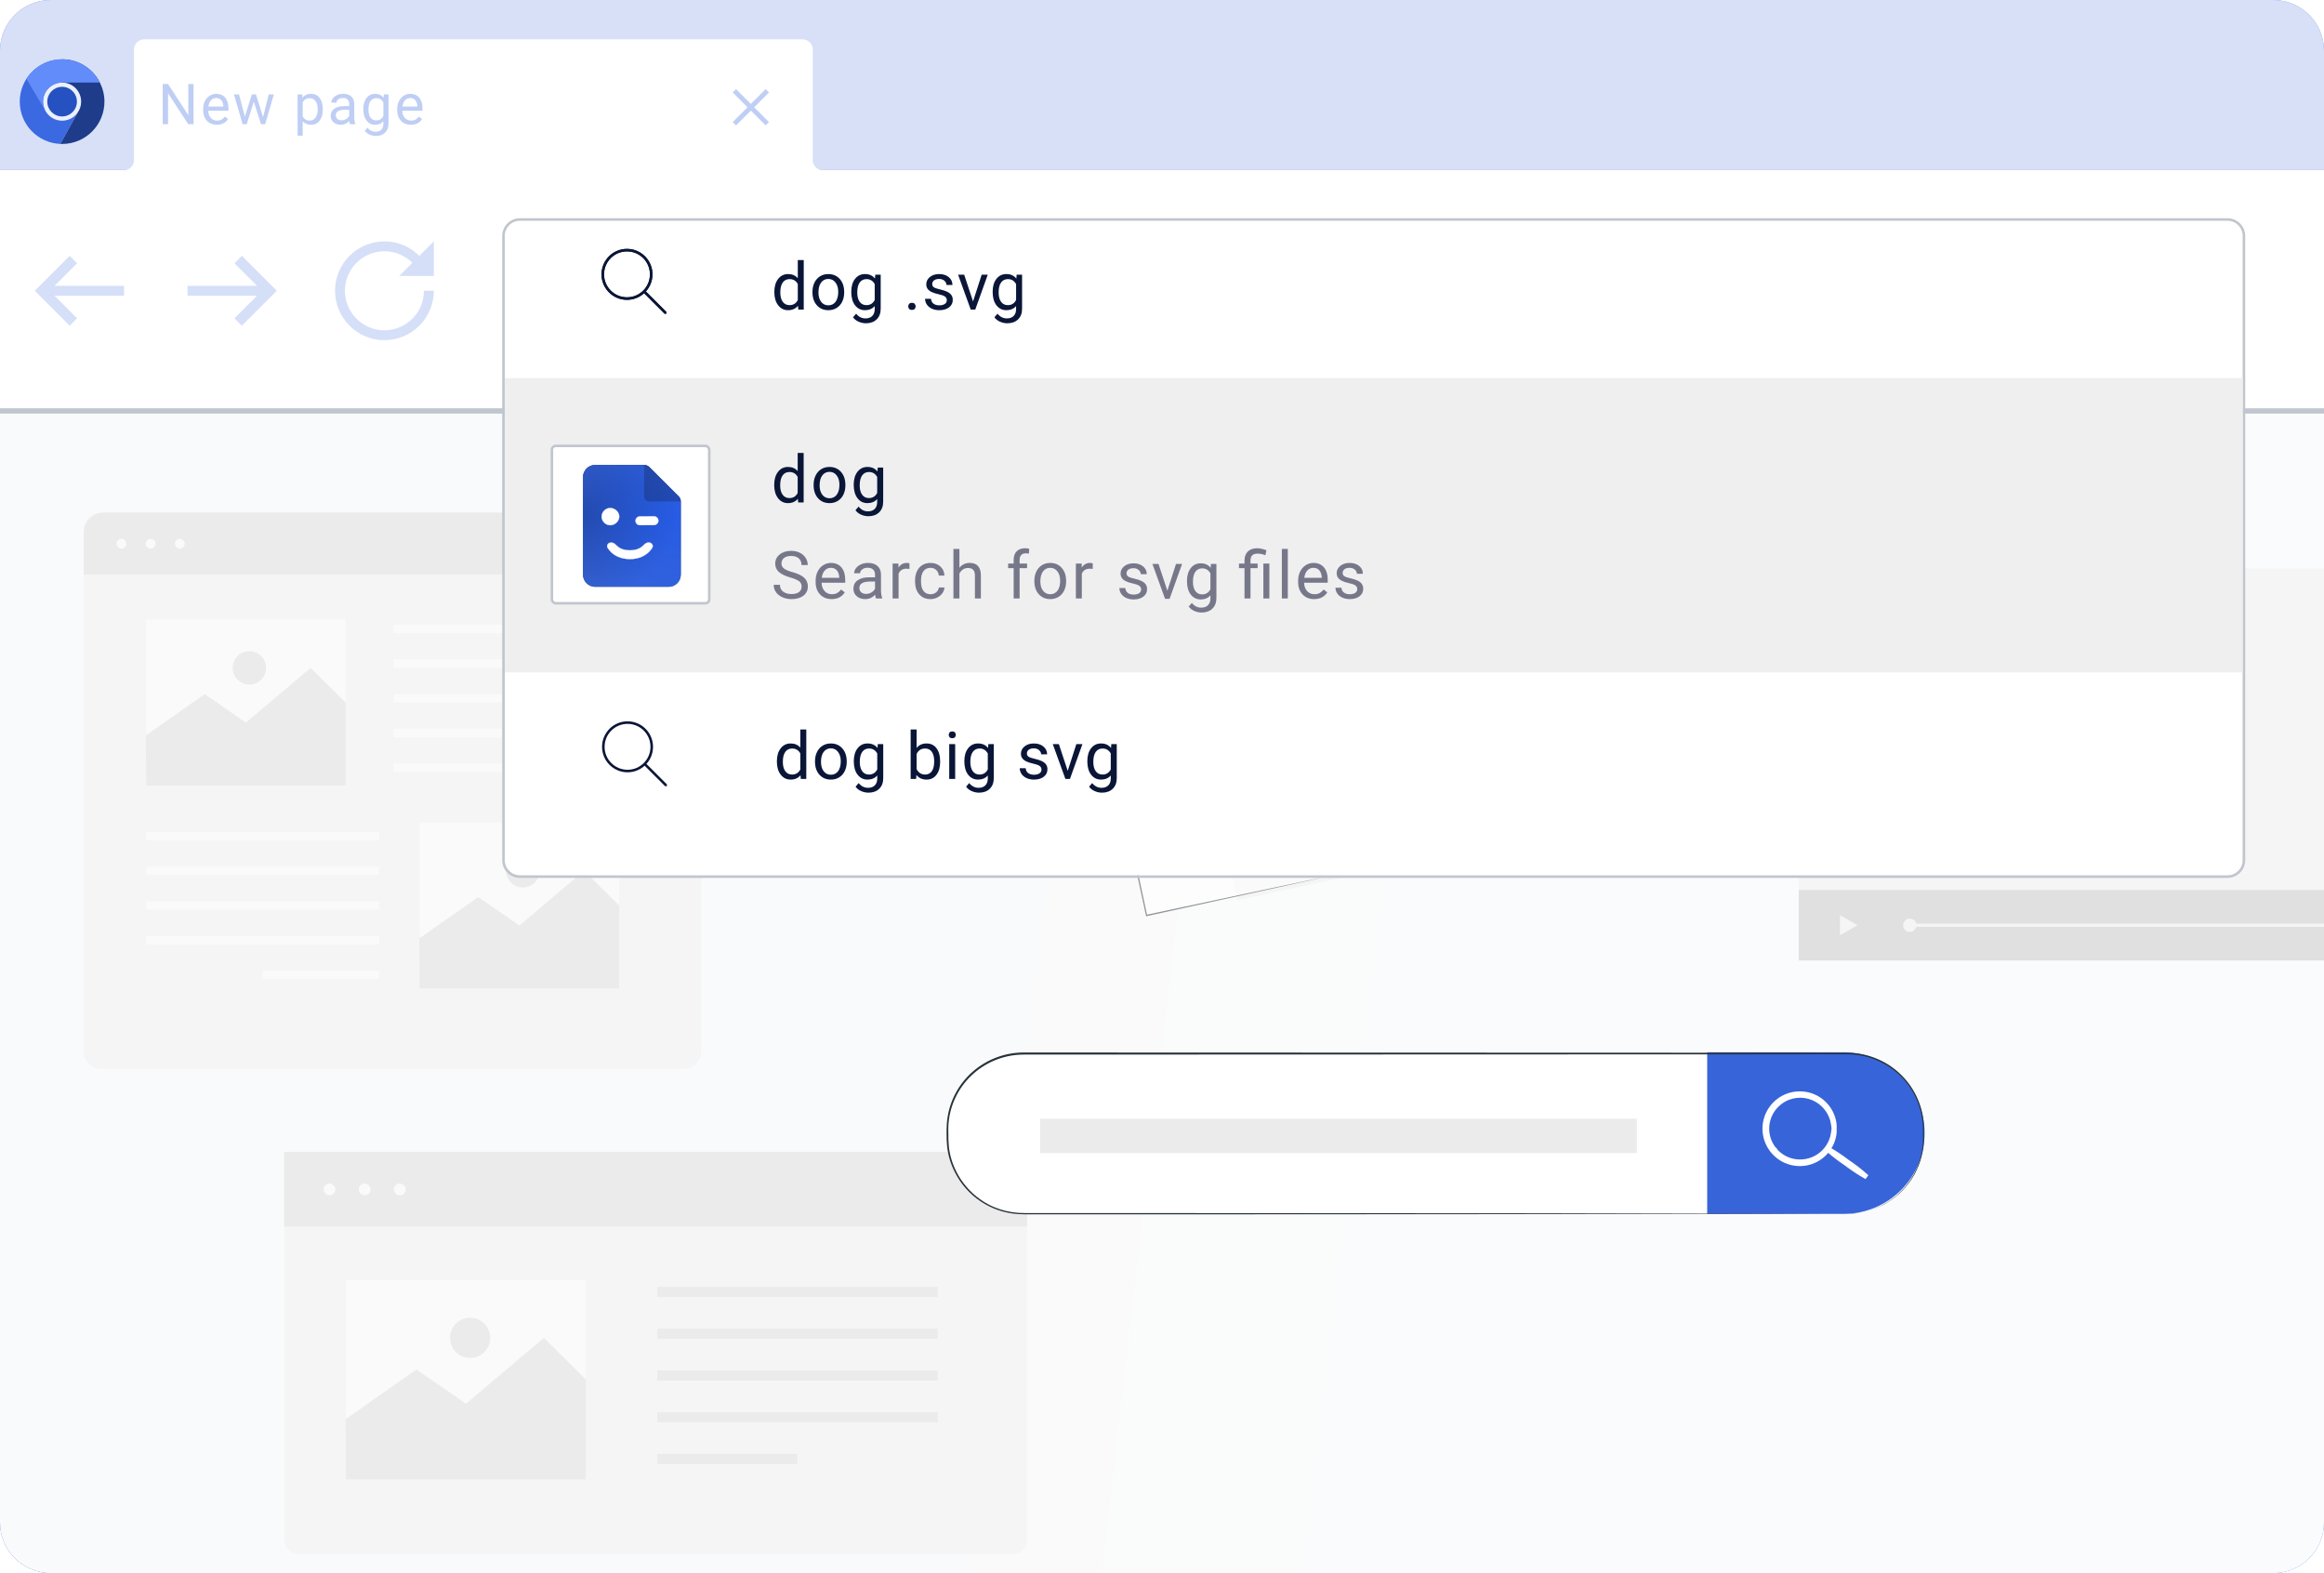 <svg width="916" height="620" viewBox="0 0 916 620" fill="none" xmlns="http://www.w3.org/2000/svg">
<path d="M0 20C0 8.954 8.954 0 20 0H896C907.046 0 916 8.954 916 20V600C916 611.046 907.046 620 896 620H20C8.954 620 0 611.046 0 600V20Z" fill="#3764D8"/>
<path d="M52.8 19.514V63.087C52.8 65.296 51.01 67.087 48.8 67.087H34.237C32.028 67.087 30.237 68.878 30.237 71.087V82.427C30.237 84.636 32.028 86.427 34.237 86.427H51.189H343.736C345.945 86.427 347.736 84.636 347.736 82.427V71.087C347.736 68.878 345.945 67.087 343.736 67.087H324.338C322.129 67.087 320.338 65.296 320.338 63.087V19.514C320.338 17.304 318.547 15.514 316.338 15.514H56.8C54.591 15.514 52.8 17.304 52.8 19.514Z" fill="white"/>
<path d="M0 67H916V161H0V67Z" fill="white"/>
<path d="M0 67H916V161H0V67Z" fill="url(#paint0_linear)" fill-opacity="0.2"/>
<path d="M0 161H916V600C916 611.046 907.046 620 896 620H20C8.954 620 0 611.046 0 600V161Z" fill="#F9FAFB"/>
<path d="M0 161H916V600C916 611.046 907.046 620 896 620H20C8.954 620 0 611.046 0 600V161Z" fill="url(#paint1_linear)" fill-opacity="0.2"/>
<g clip-path="url(#clip0)">
<path d="M536.829 244.339L467.072 259.4L487.693 354.807L557.45 339.746L536.829 244.339Z" fill="#F5F5F5"/>
<path d="M946.75 224H709V378.52H946.75V224Z" fill="#F5F5F5"/>
<path d="M859.305 302.228C863.454 284.86 852.732 267.419 835.355 263.272C817.978 259.125 800.528 269.842 796.379 287.21C792.229 304.577 802.952 322.018 820.329 326.165C837.706 330.312 855.156 319.595 859.305 302.228Z" fill="#E0E0E0"/>
<path d="M838.743 294.737L830.298 299.605L821.84 304.487V294.737V284.988L830.298 289.856L838.743 294.737Z" fill="#F5F5F5"/>
<path d="M946.75 350.768H709V378.533H946.75V350.768Z" fill="#E0E0E0"/>
<path d="M732.097 364.644L728.673 366.632L725.237 368.607V364.644V360.694L728.673 362.669L732.097 364.644Z" fill="#F5F5F5"/>
<path d="M927.177 364.015H751.807V365.273H927.177V364.015Z" fill="#F5F5F5"/>
<path d="M755.357 364.644C755.359 365.162 755.208 365.669 754.922 366.101C754.636 366.533 754.228 366.871 753.749 367.071C753.271 367.271 752.744 367.324 752.236 367.225C751.727 367.125 751.26 366.877 750.892 366.512C750.525 366.146 750.274 365.68 750.172 365.172C750.07 364.664 750.121 364.137 750.319 363.658C750.517 363.18 750.852 362.77 751.283 362.482C751.714 362.194 752.22 362.04 752.739 362.04C753.431 362.04 754.095 362.314 754.586 362.802C755.076 363.29 755.354 363.952 755.357 364.644V364.644Z" fill="#F5F5F5"/>
<path d="M269.491 202H39.91C36.094 202 33 205.092 33 208.906V414.338C33 418.152 36.094 421.244 39.91 421.244H269.491C273.307 421.244 276.401 418.152 276.401 414.338V208.906C276.401 205.092 273.307 202 269.491 202Z" fill="#F5F5F5"/>
<path d="M41.068 202H268.333C270.473 202 272.525 202.85 274.038 204.362C275.551 205.874 276.401 207.925 276.401 210.064V226.481H33V210.064C33 209.005 33.209 207.956 33.614 206.978C34.02 206 34.614 205.111 35.363 204.362C36.112 203.613 37.002 203.019 37.98 202.614C38.959 202.209 40.008 202 41.068 202Z" fill="#EBEBEB"/>
<path d="M47.852 216.203C48.916 216.203 49.778 215.341 49.778 214.278C49.778 213.215 48.916 212.353 47.852 212.353C46.789 212.353 45.927 213.215 45.927 214.278C45.927 215.341 46.789 216.203 47.852 216.203Z" fill="#FAFAFA"/>
<path d="M61.295 214.278C61.297 214.659 61.187 215.033 60.976 215.351C60.766 215.669 60.466 215.918 60.115 216.065C59.763 216.213 59.376 216.253 59.001 216.18C58.627 216.107 58.282 215.925 58.012 215.656C57.741 215.387 57.557 215.044 57.481 214.671C57.406 214.297 57.443 213.909 57.589 213.557C57.734 213.205 57.981 212.903 58.298 212.691C58.615 212.479 58.988 212.366 59.369 212.366C59.878 212.366 60.365 212.567 60.726 212.925C61.087 213.283 61.291 213.77 61.295 214.278V214.278Z" fill="#FAFAFA"/>
<path d="M70.886 216.203C71.95 216.203 72.812 215.341 72.812 214.278C72.812 213.215 71.95 212.353 70.886 212.353C69.822 212.353 68.96 213.215 68.96 214.278C68.96 215.341 69.822 216.203 70.886 216.203Z" fill="#FAFAFA"/>
<path d="M247.125 246.219H155.217V249.54H247.125V246.219Z" fill="#FAFAFA"/>
<path d="M247.125 259.893H155.217V263.214H247.125V259.893Z" fill="#FAFAFA"/>
<path d="M247.125 273.58H155.217V276.901H247.125V273.58Z" fill="#FAFAFA"/>
<path d="M247.125 287.267H155.217V290.588H247.125V287.267Z" fill="#FAFAFA"/>
<path d="M201.171 300.942H155.217V304.263H201.171V300.942Z" fill="#FAFAFA"/>
<path d="M57.595 331.184H149.502V327.863H57.595V331.184Z" fill="#FAFAFA"/>
<path d="M57.595 344.858H149.502V341.537H57.595V344.858Z" fill="#FAFAFA"/>
<path d="M57.595 358.546H149.502V355.224H57.595V358.546Z" fill="#FAFAFA"/>
<path d="M57.595 372.22H149.502V368.899H57.595V372.22Z" fill="#FAFAFA"/>
<path d="M103.549 385.907H149.502V382.586H103.549V385.907Z" fill="#FAFAFA"/>
<path d="M244.041 324.177H165.387V389.58H244.041V324.177Z" fill="#FAFAFA"/>
<path d="M165.261 369.83L188.496 353.551L204.72 364.773L230.221 343.198L244.041 356.885V389.58H165.387L165.261 369.83Z" fill="#EBEBEB"/>
<path d="M206.079 349.777C209.715 349.777 212.662 346.832 212.662 343.198C212.662 339.564 209.715 336.619 206.079 336.619C202.444 336.619 199.497 339.564 199.497 343.198C199.497 346.832 202.444 349.777 206.079 349.777Z" fill="#EBEBEB"/>
<path d="M136.261 244.206H57.607V309.609H136.261V244.206Z" fill="#FAFAFA"/>
<path d="M57.468 289.859L80.704 273.58L96.928 284.789L122.428 263.227L136.248 276.901V309.609H57.607L57.468 289.859Z" fill="#EBEBEB"/>
<path d="M98.287 269.806C101.923 269.806 104.87 266.86 104.87 263.227C104.87 259.593 101.923 256.647 98.287 256.647C94.651 256.647 91.704 259.593 91.704 263.227C91.704 266.86 94.651 269.806 98.287 269.806Z" fill="#EBEBEB"/>
<path d="M112 454H404.816V606.671C404.816 608.222 404.2 609.71 403.102 610.807C402.004 611.904 400.516 612.52 398.963 612.52H117.853C116.301 612.52 114.812 611.904 113.714 610.807C112.617 609.71 112 608.222 112 606.671V454Z" fill="#F5F5F5"/>
<path d="M404.816 454H112V483.45H404.816V454Z" fill="#EBEBEB"/>
<path d="M129.86 471.096C131.139 471.096 132.176 470.06 132.176 468.781C132.176 467.503 131.139 466.466 129.86 466.466C128.581 466.466 127.544 467.503 127.544 468.781C127.544 470.06 128.581 471.096 129.86 471.096Z" fill="#FAFAFA"/>
<path d="M143.718 471.096C144.997 471.096 146.034 470.06 146.034 468.781C146.034 467.503 144.997 466.466 143.718 466.466C142.439 466.466 141.402 467.503 141.402 468.781C141.402 470.06 142.439 471.096 143.718 471.096Z" fill="#FAFAFA"/>
<path d="M157.576 471.096C158.855 471.096 159.892 470.06 159.892 468.781C159.892 467.503 158.855 466.466 157.576 466.466C156.297 466.466 155.26 467.503 155.26 468.781C155.26 470.06 156.297 471.096 157.576 471.096Z" fill="#FAFAFA"/>
<path d="M369.611 507.2H259.038V511.201H369.611V507.2Z" fill="#EBEBEB"/>
<path d="M369.611 523.655H259.038V527.656H369.611V523.655Z" fill="#EBEBEB"/>
<path d="M369.611 540.11H259.038V544.11H369.611V540.11Z" fill="#EBEBEB"/>
<path d="M369.611 556.577H259.038V560.577H369.611V556.577Z" fill="#EBEBEB"/>
<path d="M314.318 573.032H259.038V577.032H314.318V573.032Z" fill="#EBEBEB"/>
<path d="M230.969 504.395H136.355V583.083H230.969V504.395Z" fill="#FAFAFA"/>
<path d="M136.192 559.319L164.159 539.732L183.669 553.231L214.342 527.278L230.969 543.733V583.083H136.355L136.192 559.319Z" fill="#EBEBEB"/>
<path d="M193.222 527.278C193.222 528.846 192.756 530.379 191.884 531.683C191.013 532.986 189.773 534.002 188.324 534.602C186.874 535.201 185.279 535.357 183.741 535.05C182.202 534.744 180.789 533.987 179.681 532.878C178.572 531.768 177.818 530.355 177.513 528.817C177.209 527.278 177.368 525.685 177.97 524.237C178.572 522.789 179.59 521.552 180.896 520.682C182.202 519.813 183.736 519.35 185.305 519.353C187.406 519.356 189.419 520.193 190.904 521.679C192.388 523.164 193.222 525.178 193.222 527.278V527.278Z" fill="#EBEBEB"/>
<g opacity="0.5">
<path d="M501.042 250.321L431.284 265.382L451.906 360.79L521.663 345.728L501.042 250.321Z" fill="white"/>
<path d="M521.637 345.746L521.523 345.281C521.448 344.966 521.347 344.513 521.221 343.935C520.944 342.677 520.554 340.991 520.051 338.739C519.056 334.173 517.596 327.543 515.746 319.152C512.083 302.37 506.935 278.569 500.743 250.402L501.095 250.629L431.352 265.725L431.604 265.335C439.282 300.974 446.393 333.971 452.158 360.754L451.844 360.54L502.53 349.747L516.64 346.765L520.416 345.998L521.674 345.746C521.674 345.746 521.272 345.859 520.416 346.048L516.753 346.866L502.731 349.96L451.944 361.069H451.68V360.817C445.877 334.034 438.728 301.049 431 265.423V265.096H431.315L501.07 250H501.359L501.422 250.289C507.464 278.569 512.574 302.458 516.174 319.29C517.949 327.669 519.358 334.286 520.315 338.84C520.793 341.079 521.146 342.815 521.397 343.998L521.662 345.318C521.66 345.461 521.652 345.604 521.637 345.746Z" fill="#263238"/>
<path d="M478.024 275.361C478.024 275.55 470.472 277.323 461.145 279.349C451.818 281.374 444.166 282.859 444.128 282.683C444.09 282.506 451.68 280.733 461.007 278.707C470.333 276.682 478.024 275.185 478.024 275.361Z" fill="#263238"/>
<path d="M498.163 279.701C498.163 279.877 486.532 282.544 472.121 285.651C457.709 288.759 445.966 291.149 445.928 290.973C445.89 290.797 457.558 288.13 471.982 285.022C486.407 281.915 498.163 279.525 498.163 279.701Z" fill="#263238"/>
<path d="M500.063 288.344C500.063 288.52 488.445 291.187 474.021 294.306C459.597 297.426 447.879 299.754 447.816 299.628C447.753 299.502 459.433 296.785 473.857 293.665C488.282 290.545 500.025 288.167 500.063 288.344Z" fill="#263238"/>
<path d="M501.938 296.999C501.938 297.175 490.308 299.842 475.897 302.949C461.485 306.056 449.741 308.446 449.704 308.27C449.666 308.094 461.321 305.427 475.758 302.32C490.195 299.213 501.938 296.823 501.938 296.999Z" fill="#263238"/>
<path d="M503.801 305.641C503.801 305.817 492.184 308.484 477.759 311.604C463.335 314.724 451.592 317.101 451.592 316.925C451.592 316.749 463.209 314.082 477.634 310.962C492.058 307.843 503.764 305.465 503.801 305.641Z" fill="#263238"/>
<path d="M505.715 314.296C505.715 314.472 494.084 317.139 479.673 320.246C465.261 323.354 453.518 325.744 453.48 325.568C453.442 325.392 465.097 322.725 479.534 319.605C493.971 316.485 505.639 314.12 505.715 314.296Z" fill="#263238"/>
<path d="M507.539 322.939C507.539 323.115 495.922 325.782 481.498 328.902C467.073 332.021 455.368 334.399 455.368 334.223C455.368 334.047 466.985 331.38 481.409 328.26C495.834 325.14 507.502 322.763 507.539 322.939Z" fill="#263238"/>
<path d="M485.261 336.802C485.261 336.978 479.043 338.488 471.29 340.161C463.537 341.834 457.218 343.041 457.18 342.865C457.143 342.689 463.398 341.192 471.152 339.519C478.905 337.846 485.223 336.626 485.261 336.802Z" fill="#263238"/>
</g>
<path d="M728.181 415.278H403.357C386.82 415.278 373.414 428.677 373.414 445.206V448.489C373.414 465.018 386.82 478.417 403.357 478.417H728.181C744.719 478.417 758.125 465.018 758.125 448.489V445.206C758.125 428.677 744.719 415.278 728.181 415.278Z" fill="white"/>
<path d="M672.888 414.712V478.417H726.696C735.15 478.417 743.257 475.062 749.236 469.089C755.214 463.115 758.575 455.014 758.578 446.565V446.565C758.578 442.381 757.753 438.238 756.151 434.372C754.549 430.507 752.2 426.995 749.239 424.037C746.279 421.079 742.764 418.733 738.896 417.133C735.028 415.533 730.882 414.711 726.696 414.712H672.888Z" fill="#3764D8"/>
<path d="M723.091 448.294C723.38 447.161 723.486 445.989 723.406 444.822L723.419 444.821C723.489 443.675 723.378 442.524 723.091 441.412C722.463 438.784 721.091 436.393 719.138 434.524C717.185 432.655 714.733 431.388 712.077 430.877L712.076 430.877C709.578 430.398 706.998 430.596 704.602 431.451L704.601 431.451C701.94 432.405 699.624 434.129 697.948 436.405C696.143 438.848 695.169 441.805 695.169 444.841C695.169 447.877 696.143 450.834 697.947 453.276C698.79 454.438 699.812 455.459 700.974 456.301C702.075 457.131 703.3 457.782 704.603 458.232C706.839 459.042 709.243 459.272 711.592 458.903C713.942 458.534 716.16 457.576 718.04 456.119C720.574 454.169 722.358 451.405 723.091 448.294ZM721.881 447.992C721.421 449.702 720.611 451.299 719.502 452.68C718.392 454.065 717.006 455.203 715.432 456.024C713.858 456.845 712.13 457.33 710.359 457.448C708.588 457.567 706.811 457.316 705.141 456.712L705.14 456.711C703.994 456.302 702.919 455.72 701.951 454.985L701.951 454.985L701.941 454.978C700.913 454.235 700.012 453.331 699.273 452.3L699.274 452.299L699.27 452.295C697.681 450.129 696.824 447.514 696.824 444.829C696.824 442.143 697.681 439.528 699.27 437.363L699.271 437.362C700.02 436.336 700.922 435.431 701.945 434.676L701.945 434.677L701.953 434.671C702.923 433.925 704.003 433.335 705.153 432.92L705.153 432.92L705.157 432.919C707.147 432.185 709.29 431.961 711.389 432.27C713.488 432.579 715.475 433.41 717.169 434.686L717.17 434.686C719.479 436.421 721.142 438.877 721.893 441.665C722.126 442.7 722.301 443.746 722.418 444.8L722.41 444.8C722.294 445.873 722.117 446.939 721.881 447.992Z" fill="white" stroke="white"/>
<path d="M735.158 464.045L735.738 463.237C733.402 461.16 730.924 459.249 728.321 457.518C725.844 455.616 723.239 453.888 720.524 452.345L719.945 453.153C722.281 455.23 724.759 457.141 727.362 458.873C729.843 460.768 732.447 462.496 735.158 464.045Z" fill="white" stroke="white"/>
<path d="M645.172 440.929H409.99V454.44H645.172V440.929Z" fill="#EBEBEB"/>
<path d="M728.181 478.417C728.181 478.417 728.924 478.417 730.359 478.279C731.251 478.225 732.138 478.112 733.015 477.939C734.236 477.748 735.443 477.475 736.627 477.121C739.94 476.116 743.056 474.55 745.84 472.492L747.099 471.561C747.502 471.209 747.892 470.831 748.295 470.467C749.145 469.707 749.944 468.891 750.686 468.026C751.504 467.171 752.146 466.127 752.927 465.133L753.908 463.51L754.412 462.667L754.84 461.774C756.102 459.266 756.993 456.588 757.483 453.823C757.584 453.094 757.697 452.351 757.81 451.609C757.924 450.867 757.898 450.087 757.936 449.32C757.936 447.785 757.936 446.175 757.936 444.564C757.756 436.957 754.667 429.708 749.303 424.307C743.94 418.907 736.71 415.766 729.1 415.53C720.516 415.454 711.403 415.53 701.863 415.53L403.37 415.63C396.134 415.658 389.156 418.314 383.735 423.103C378.37 427.822 374.911 434.334 374.005 441.419C373.883 442.287 373.811 443.16 373.791 444.036C373.791 444.904 373.728 445.785 373.791 446.665C373.769 448.416 373.836 450.167 373.992 451.911C374.376 455.369 375.387 458.728 376.975 461.824C380.101 467.994 385.276 472.886 391.614 475.662C394.731 476.991 398.05 477.786 401.431 478.015C403.105 478.128 404.805 478.115 406.466 478.115H470.356L604.555 478.191L695.015 478.291L719.622 478.354H726.016H728.194H726.016H719.622L695.015 478.417L604.555 478.518L470.356 478.593H406.453C404.754 478.593 403.068 478.593 401.343 478.493C396.093 478.163 391.02 476.462 386.634 473.559C382.247 470.656 378.7 466.653 376.346 461.95C374.724 458.787 373.692 455.356 373.3 451.823C373.135 450.054 373.063 448.278 373.086 446.502C373.086 445.621 373.086 444.741 373.149 443.847C373.164 442.951 373.235 442.056 373.363 441.168C374.283 433.928 377.814 427.272 383.294 422.449C388.855 417.541 396.014 414.826 403.433 414.813L701.925 414.913C711.479 414.913 720.566 414.913 729.176 414.976C736.879 415.223 744.195 418.413 749.616 423.889C755.037 429.366 758.15 436.711 758.314 444.413C758.314 446.049 758.314 447.634 758.314 449.194C758.314 449.974 758.226 450.741 758.175 451.496C758.125 452.251 757.949 453.006 757.835 453.735C757.335 456.524 756.427 459.224 755.142 461.749L754.714 462.654L754.198 463.485C753.858 464.051 753.531 464.592 753.191 465.133C752.485 466.135 751.729 467.101 750.925 468.026C750.185 468.902 749.382 469.721 748.521 470.479C748.106 470.857 747.703 471.234 747.263 471.574L746.004 472.517C743.195 474.571 740.053 476.125 736.715 477.109C735.522 477.456 734.307 477.721 733.077 477.901C732.196 478.065 731.305 478.166 730.409 478.203C728.924 478.405 728.181 478.417 728.181 478.417Z" fill="#263238"/>
</g>
<path opacity="0.8" d="M0 20C0 8.954 8.954 0 20 0H896C907.046 0 916 8.954 916 20V67H0V20Z" fill="white"/>
<g opacity="0.2">
<path d="M170.992 95.125L165.269 100.848C161.747 97.318 156.89 95.125 151.522 95.125C140.786 95.125 132.052 103.859 132.052 114.595C132.052 125.331 140.786 134.065 151.522 134.065C162.258 134.065 170.992 125.331 170.992 114.595L167.098 114.595C167.098 123.183 160.11 130.171 151.522 130.171C142.934 130.171 135.946 123.183 135.946 114.595C135.946 106.007 142.934 99.019 151.522 99.019C155.817 99.019 159.705 100.772 162.523 103.594L157.363 108.754L170.992 108.754L170.992 95.125Z" fill="#2E60DD"/>
<path d="M48.887 112.648L21.492 112.648L30.39 103.75L27.47 100.829L13.704 114.595L27.47 128.361L30.39 125.44L21.492 116.542L48.887 116.542L48.887 112.648Z" fill="#2E60DD"/>
<path d="M73.92 112.648L101.315 112.648L92.416 103.75L95.337 100.829L109.103 114.595L95.337 128.361L92.416 125.44L101.315 116.542L73.92 116.542L73.92 112.648Z" fill="#2E60DD"/>
</g>
<g opacity="0.3">
<path d="M76.298 48.953H74.201L66.237 36.763V48.953H64.14V33.134H66.237L74.223 45.379V33.134H76.298V48.953Z" fill="#285ADB"/>
<path d="M85.456 49.171C83.863 49.171 82.566 48.649 81.567 47.606C80.567 46.556 80.067 45.154 80.067 43.401V43.032C80.067 41.866 80.288 40.826 80.73 39.914C81.179 38.994 81.802 38.277 82.599 37.762C83.403 37.241 84.272 36.98 85.206 36.98C86.735 36.98 87.923 37.483 88.77 38.49C89.618 39.497 90.041 40.939 90.041 42.815V43.651H82.077C82.106 44.81 82.443 45.748 83.088 46.465C83.74 47.175 84.565 47.53 85.565 47.53C86.275 47.53 86.876 47.385 87.369 47.095C87.861 46.806 88.292 46.422 88.662 45.944L89.889 46.9C88.904 48.414 87.427 49.171 85.456 49.171ZM85.206 38.632C84.395 38.632 83.714 38.929 83.164 39.523C82.613 40.109 82.273 40.935 82.142 42H88.031V41.848C87.973 40.826 87.698 40.037 87.206 39.479C86.713 38.914 86.047 38.632 85.206 38.632Z" fill="#285ADB"/>
<path d="M103.676 46.183L105.936 37.197H107.946L104.523 48.953H102.894L100.036 40.044L97.255 48.953H95.625L92.213 37.197H94.213L96.527 45.998L99.265 37.197H100.884L103.676 46.183Z" fill="#285ADB"/>
<path d="M127.23 43.206C127.23 44.995 126.82 46.436 126.002 47.53C125.183 48.624 124.075 49.171 122.677 49.171C121.25 49.171 120.127 48.718 119.309 47.812V53.473H117.299V37.197H119.135L119.233 38.501C120.051 37.487 121.189 36.98 122.645 36.98C124.057 36.98 125.172 37.513 125.991 38.577C126.817 39.642 127.23 41.123 127.23 43.021V43.206ZM125.22 42.978C125.22 41.652 124.937 40.605 124.372 39.838C123.807 39.07 123.032 38.686 122.047 38.686C120.83 38.686 119.917 39.225 119.309 40.305V45.922C119.91 46.994 120.83 47.53 122.069 47.53C123.032 47.53 123.796 47.15 124.361 46.389C124.933 45.621 125.22 44.484 125.22 42.978Z" fill="#285ADB"/>
<path d="M137.942 48.953C137.826 48.721 137.731 48.309 137.659 47.715C136.725 48.685 135.609 49.171 134.313 49.171C133.154 49.171 132.201 48.845 131.455 48.193C130.716 47.534 130.347 46.701 130.347 45.694C130.347 44.47 130.811 43.521 131.738 42.847C132.672 42.166 133.983 41.826 135.671 41.826H137.626V40.902C137.626 40.2 137.416 39.642 136.996 39.229C136.576 38.809 135.957 38.599 135.138 38.599C134.421 38.599 133.82 38.78 133.335 39.142C132.849 39.504 132.607 39.943 132.607 40.457H130.586C130.586 39.87 130.792 39.305 131.205 38.762C131.625 38.212 132.19 37.777 132.9 37.458C133.617 37.139 134.403 36.98 135.258 36.98C136.612 36.98 137.674 37.321 138.441 38.001C139.209 38.675 139.608 39.606 139.636 40.794V46.205C139.636 47.284 139.774 48.142 140.049 48.779V48.953H137.942ZM134.606 47.421C135.236 47.421 135.834 47.258 136.399 46.932C136.964 46.606 137.373 46.183 137.626 45.661V43.249H136.051C133.588 43.249 132.357 43.97 132.357 45.411C132.357 46.041 132.567 46.534 132.987 46.889C133.407 47.244 133.947 47.421 134.606 47.421Z" fill="#285ADB"/>
<path d="M143.199 42.978C143.199 41.145 143.623 39.689 144.471 38.61C145.318 37.523 146.441 36.98 147.839 36.98C149.273 36.98 150.392 37.487 151.196 38.501L151.294 37.197H153.13V48.671C153.13 50.192 152.677 51.391 151.772 52.267C150.874 53.144 149.664 53.582 148.143 53.582C147.295 53.582 146.466 53.401 145.655 53.038C144.844 52.676 144.224 52.18 143.797 51.55L144.84 50.344C145.702 51.409 146.756 51.941 148.002 51.941C148.979 51.941 149.74 51.666 150.283 51.115C150.834 50.565 151.109 49.79 151.109 48.79V47.78C150.305 48.707 149.208 49.171 147.817 49.171C146.441 49.171 145.325 48.617 144.471 47.508C143.623 46.4 143.199 44.89 143.199 42.978ZM145.22 43.206C145.22 44.531 145.492 45.574 146.035 46.335C146.578 47.088 147.339 47.465 148.317 47.465C149.584 47.465 150.515 46.889 151.109 45.737V40.37C150.493 39.247 149.57 38.686 148.338 38.686C147.361 38.686 146.596 39.066 146.046 39.827C145.495 40.587 145.22 41.714 145.22 43.206Z" fill="#285ADB"/>
<path d="M161.941 49.171C160.347 49.171 159.05 48.649 158.051 47.606C157.051 46.556 156.552 45.154 156.552 43.401V43.032C156.552 41.866 156.772 40.826 157.214 39.914C157.663 38.994 158.286 38.277 159.083 37.762C159.887 37.241 160.756 36.98 161.691 36.98C163.219 36.98 164.407 37.483 165.254 38.49C166.102 39.497 166.526 40.939 166.526 42.815V43.651H158.562C158.59 44.81 158.927 45.748 159.572 46.465C160.224 47.175 161.05 47.53 162.049 47.53C162.759 47.53 163.36 47.385 163.853 47.095C164.345 46.806 164.776 46.422 165.146 45.944L166.373 46.9C165.388 48.414 163.911 49.171 161.941 49.171ZM161.691 38.632C160.879 38.632 160.199 38.929 159.648 39.523C159.098 40.109 158.757 40.935 158.627 42H164.516V41.848C164.458 40.826 164.182 40.037 163.69 39.479C163.197 38.914 162.531 38.632 161.691 38.632Z" fill="#285ADB"/>
</g>
<path opacity="0.3" d="M290.11 35.132L288.799 36.443L294.633 42.278L288.799 48.112L290.11 49.423L295.944 43.589L301.779 49.423L303.09 48.112L297.255 42.278L303.09 36.443L301.779 35.132L295.944 40.967L290.11 35.132Z" fill="#285ADB"/>
<path opacity="0.5" d="M32.821 40.053C32.821 44.66 29.084 48.397 24.477 48.397C19.87 48.397 16.132 44.66 16.132 40.053C16.132 35.446 19.87 31.708 24.477 31.708C29.084 31.708 32.821 35.446 32.821 40.053Z" fill="white"/>
<path d="M30.593 44.4L23.784 56.724C14.889 56.366 7.788 49.031 7.788 40.053C7.788 30.84 15.265 23.364 24.477 23.364V32.543C20.33 32.543 16.967 35.906 16.967 40.053C16.967 44.2 20.33 47.562 24.477 47.562C27.005 47.562 29.233 46.319 30.593 44.4Z" fill="#3A69E1"/>
<path d="M41.165 40.053C41.165 49.273 33.697 56.741 24.477 56.741H23.776L30.593 44.4C31.469 43.173 31.986 41.671 31.986 40.053C31.986 35.906 28.624 32.543 24.477 32.543V23.364C30.994 23.364 36.617 27.102 39.371 32.543C40.506 34.804 41.165 37.349 41.165 40.053Z" fill="#1E3C89"/>
<path d="M39.363 32.543H24.477C20.33 32.543 16.967 35.906 16.967 40.053C16.967 41.296 17.267 42.464 17.81 43.499H17.801L10.425 31.091H10.408C13.362 26.443 18.561 23.364 24.477 23.364C30.985 23.364 36.618 27.102 39.363 32.543Z" fill="#628CFA"/>
<path d="M30.318 40.053C30.318 43.279 27.703 45.894 24.477 45.894C21.25 45.894 18.636 43.279 18.636 40.053C18.636 36.826 21.25 34.212 24.477 34.212C27.703 34.212 30.318 36.826 30.318 40.053Z" fill="#2651C0"/>
<path d="M0 161H916V163H0V161Z" fill="#C1C5CE"/>
<g filter="url(#filter0_dd)">
<path d="M198.947 84C198.947 80.686 201.634 78 204.947 78H877.947C881.261 78 883.947 80.686 883.947 84V330C883.947 333.314 881.261 336 877.947 336H204.947C201.634 336 198.947 333.314 198.947 330V84Z" fill="white"/>
<path d="M877.947 77.5H204.947C201.357 77.5 198.447 80.41 198.447 84V330C198.447 333.59 201.357 336.5 204.947 336.5H877.947C881.537 336.5 884.447 333.59 884.447 330V84C884.447 80.41 881.537 77.5 877.947 77.5Z" stroke="#C1C5CE"/>
</g>
<path d="M198.947 149H883.947V265H198.947V149Z" fill="#EFEFEF"/>
<rect x="294.355" y="169.52" width="194.735" height="83.049" fill="#EFEFEF"/>
<rect x="294.355" y="92.199" width="194.735" height="45.82" fill="white"/>
<rect x="294.355" y="275.479" width="194.735" height="45.82" fill="white"/>
<rect x="217.534" y="175.748" width="62.003" height="62.003" rx="1.5" fill="white" stroke="#C1C5CE"/>
<g clip-path="url(#clip1)">
<path d="M247.342 303.878C252.614 303.878 256.888 299.604 256.888 294.332C256.888 289.06 252.614 284.786 247.342 284.786C242.07 284.786 237.796 289.06 237.796 294.332C237.796 299.604 242.07 303.878 247.342 303.878Z" stroke="#0A1637" stroke-linecap="round" stroke-linejoin="round"/>
<path d="M262.854 309.844L254.263 301.253" stroke="#0A1637" stroke-linecap="round" stroke-linejoin="round"/>
</g>
<path d="M306.206 300.018C306.206 297.91 306.705 296.217 307.704 294.939C308.703 293.653 310.01 293.01 311.627 293.01C313.235 293.01 314.509 293.56 315.448 294.66V287.5H317.797V307H315.639L315.524 305.527C314.585 306.678 313.277 307.254 311.602 307.254C310.01 307.254 308.711 306.602 307.704 305.299C306.705 303.995 306.206 302.294 306.206 300.195V300.018ZM308.555 300.284C308.555 301.841 308.876 303.06 309.52 303.94C310.163 304.821 311.051 305.261 312.186 305.261C313.675 305.261 314.763 304.592 315.448 303.255V296.945C314.746 295.65 313.667 295.003 312.211 295.003C311.06 295.003 310.163 295.447 309.52 296.336C308.876 297.225 308.555 298.541 308.555 300.284ZM321.231 300.005C321.231 298.659 321.493 297.449 322.018 296.374C322.551 295.299 323.288 294.47 324.227 293.886C325.175 293.302 326.254 293.01 327.464 293.01C329.335 293.01 330.846 293.657 331.997 294.952C333.156 296.247 333.736 297.969 333.736 300.119V300.284C333.736 301.621 333.478 302.823 332.962 303.89C332.454 304.948 331.722 305.773 330.765 306.365C329.817 306.958 328.726 307.254 327.49 307.254C325.628 307.254 324.117 306.606 322.958 305.312C321.807 304.017 321.231 302.303 321.231 300.17V300.005ZM323.592 300.284C323.592 301.808 323.944 303.031 324.646 303.953C325.357 304.876 326.305 305.337 327.49 305.337C328.683 305.337 329.631 304.871 330.334 303.94C331.036 303.001 331.387 301.689 331.387 300.005C331.387 298.498 331.028 297.28 330.308 296.349C329.597 295.409 328.649 294.939 327.464 294.939C326.305 294.939 325.37 295.401 324.659 296.323C323.948 297.246 323.592 298.566 323.592 300.284ZM336.523 300.018C336.523 297.876 337.018 296.175 338.008 294.914C338.998 293.645 340.31 293.01 341.944 293.01C343.619 293.01 344.927 293.602 345.866 294.787L345.981 293.264H348.126V306.67C348.126 308.447 347.597 309.848 346.539 310.872C345.49 311.896 344.076 312.408 342.299 312.408C341.309 312.408 340.34 312.197 339.392 311.773C338.444 311.35 337.72 310.771 337.221 310.034L338.44 308.625C339.447 309.869 340.678 310.491 342.134 310.491C343.277 310.491 344.165 310.17 344.8 309.526C345.443 308.883 345.765 307.978 345.765 306.81V305.629C344.825 306.712 343.543 307.254 341.918 307.254C340.31 307.254 339.007 306.606 338.008 305.312C337.018 304.017 336.523 302.252 336.523 300.018ZM338.884 300.284C338.884 301.833 339.201 303.052 339.836 303.94C340.471 304.821 341.36 305.261 342.502 305.261C343.983 305.261 345.071 304.588 345.765 303.242V296.971C345.045 295.659 343.966 295.003 342.528 295.003C341.385 295.003 340.492 295.447 339.849 296.336C339.206 297.225 338.884 298.541 338.884 300.284ZM370.559 300.284C370.559 302.383 370.077 304.072 369.112 305.35C368.147 306.619 366.852 307.254 365.227 307.254C363.492 307.254 362.15 306.64 361.203 305.413L361.088 307H358.93V287.5H361.279V294.774C362.227 293.598 363.534 293.01 365.202 293.01C366.869 293.01 368.176 293.64 369.124 294.901C370.081 296.162 370.559 297.889 370.559 300.081V300.284ZM368.21 300.018C368.21 298.418 367.901 297.182 367.284 296.311C366.666 295.439 365.777 295.003 364.618 295.003C363.069 295.003 361.956 295.722 361.279 297.161V303.103C361.998 304.541 363.12 305.261 364.643 305.261C365.769 305.261 366.645 304.825 367.271 303.953C367.897 303.081 368.21 301.77 368.21 300.018ZM376.481 307H374.133V293.264H376.481V307ZM373.942 289.62C373.942 289.239 374.057 288.918 374.285 288.655C374.522 288.393 374.869 288.262 375.326 288.262C375.783 288.262 376.13 288.393 376.367 288.655C376.604 288.918 376.723 289.239 376.723 289.62C376.723 290.001 376.604 290.318 376.367 290.572C376.13 290.826 375.783 290.953 375.326 290.953C374.869 290.953 374.522 290.826 374.285 290.572C374.057 290.318 373.942 290.001 373.942 289.62ZM380.093 300.018C380.093 297.876 380.588 296.175 381.579 294.914C382.569 293.645 383.881 293.01 385.514 293.01C387.19 293.01 388.498 293.602 389.437 294.787L389.551 293.264H391.697V306.67C391.697 308.447 391.168 309.848 390.11 310.872C389.06 311.896 387.647 312.408 385.87 312.408C384.879 312.408 383.91 312.197 382.963 311.773C382.015 311.35 381.291 310.771 380.792 310.034L382.01 308.625C383.018 309.869 384.249 310.491 385.705 310.491C386.847 310.491 387.736 310.17 388.371 309.526C389.014 308.883 389.336 307.978 389.336 306.81V305.629C388.396 306.712 387.114 307.254 385.489 307.254C383.881 307.254 382.577 306.606 381.579 305.312C380.588 304.017 380.093 302.252 380.093 300.018ZM382.455 300.284C382.455 301.833 382.772 303.052 383.407 303.94C384.042 304.821 384.93 305.261 386.073 305.261C387.554 305.261 388.642 304.588 389.336 303.242V296.971C388.616 295.659 387.537 295.003 386.098 295.003C384.956 295.003 384.063 295.447 383.42 296.336C382.776 297.225 382.455 298.541 382.455 300.284ZM410.499 303.356C410.499 302.722 410.258 302.231 409.775 301.884C409.301 301.528 408.468 301.224 407.274 300.97C406.089 300.716 405.146 300.411 404.443 300.056C403.749 299.7 403.233 299.277 402.894 298.786C402.564 298.295 402.399 297.711 402.399 297.034C402.399 295.909 402.873 294.956 403.821 294.178C404.777 293.399 405.996 293.01 407.477 293.01C409.035 293.01 410.296 293.412 411.261 294.216C412.234 295.02 412.721 296.048 412.721 297.301H410.359C410.359 296.658 410.084 296.103 409.534 295.638C408.992 295.172 408.307 294.939 407.477 294.939C406.623 294.939 405.954 295.126 405.471 295.498C404.989 295.87 404.748 296.357 404.748 296.958C404.748 297.525 404.972 297.952 405.421 298.24C405.869 298.528 406.678 298.803 407.846 299.065C409.022 299.328 409.974 299.641 410.702 300.005C411.43 300.369 411.967 300.809 412.314 301.325C412.67 301.833 412.847 302.455 412.847 303.191C412.847 304.419 412.357 305.405 411.375 306.149C410.393 306.886 409.119 307.254 407.554 307.254C406.453 307.254 405.48 307.059 404.634 306.67C403.787 306.281 403.123 305.739 402.64 305.045C402.166 304.342 401.929 303.585 401.929 302.772H404.278C404.32 303.56 404.634 304.186 405.218 304.651C405.81 305.108 406.589 305.337 407.554 305.337C408.442 305.337 409.153 305.159 409.686 304.804C410.228 304.44 410.499 303.957 410.499 303.356ZM420.839 303.813L424.242 293.264H426.641L421.715 307H419.925L414.949 293.264H417.348L420.839 303.813ZM428.564 300.018C428.564 297.876 429.06 296.175 430.05 294.914C431.04 293.645 432.352 293.01 433.985 293.01C435.661 293.01 436.969 293.602 437.908 294.787L438.022 293.264H440.168V306.67C440.168 308.447 439.639 309.848 438.581 310.872C437.532 311.896 436.118 312.408 434.341 312.408C433.351 312.408 432.382 312.197 431.434 311.773C430.486 311.35 429.762 310.771 429.263 310.034L430.481 308.625C431.489 309.869 432.72 310.491 434.176 310.491C435.318 310.491 436.207 310.17 436.842 309.526C437.485 308.883 437.807 307.978 437.807 306.81V305.629C436.867 306.712 435.585 307.254 433.96 307.254C432.352 307.254 431.049 306.606 430.05 305.312C429.06 304.017 428.564 302.252 428.564 300.018ZM430.926 300.284C430.926 301.833 431.243 303.052 431.878 303.94C432.513 304.821 433.401 305.261 434.544 305.261C436.025 305.261 437.113 304.588 437.807 303.242V296.971C437.087 295.659 436.008 295.003 434.569 295.003C433.427 295.003 432.534 295.447 431.891 296.336C431.247 297.225 430.926 298.541 430.926 300.284Z" fill="#0A1637"/>
<path d="M305.152 191.046C305.152 188.936 305.652 187.241 306.652 185.962C307.652 184.673 308.961 184.029 310.58 184.029C312.19 184.029 313.466 184.58 314.406 185.682V178.512H316.758V198.038H314.597L314.483 196.563C313.542 197.716 312.233 198.292 310.555 198.292C308.961 198.292 307.661 197.64 306.652 196.335C305.652 195.029 305.152 193.326 305.152 191.224V191.046ZM307.504 191.313C307.504 192.873 307.826 194.093 308.47 194.974C309.114 195.856 310.004 196.296 311.139 196.296C312.631 196.296 313.72 195.627 314.406 194.288V187.97C313.703 186.673 312.623 186.025 311.165 186.025C310.012 186.025 309.114 186.47 308.47 187.36C307.826 188.25 307.504 189.568 307.504 191.313Z" fill="#0A1637"/>
<path d="M320.686 191.034C320.686 189.686 320.949 188.474 321.475 187.398C322.008 186.322 322.746 185.491 323.686 184.906C324.636 184.322 325.716 184.029 326.928 184.029C328.801 184.029 330.314 184.678 331.466 185.974C332.627 187.271 333.208 188.996 333.208 191.148V191.313C333.208 192.652 332.949 193.856 332.432 194.924C331.924 195.983 331.191 196.809 330.233 197.402C329.284 197.996 328.191 198.292 326.953 198.292C325.089 198.292 323.576 197.644 322.415 196.347C321.263 195.051 320.686 193.335 320.686 191.199V191.034ZM323.051 191.313C323.051 192.839 323.403 194.063 324.106 194.987C324.818 195.911 325.767 196.373 326.953 196.373C328.148 196.373 329.098 195.907 329.801 194.974C330.504 194.034 330.856 192.72 330.856 191.034C330.856 189.525 330.496 188.305 329.775 187.373C329.064 186.432 328.114 185.962 326.928 185.962C325.767 185.962 324.831 186.423 324.119 187.347C323.407 188.271 323.051 189.593 323.051 191.313Z" fill="#0A1637"/>
<path d="M336.488 191.046C336.488 188.902 336.983 187.199 337.975 185.936C338.966 184.665 340.28 184.029 341.916 184.029C343.594 184.029 344.903 184.623 345.844 185.809L345.958 184.284H348.106V197.707C348.106 199.487 347.577 200.89 346.517 201.915C345.467 202.941 344.051 203.453 342.272 203.453C341.28 203.453 340.31 203.241 339.361 202.818C338.411 202.394 337.687 201.813 337.187 201.076L338.407 199.665C339.416 200.911 340.649 201.534 342.106 201.534C343.25 201.534 344.14 201.212 344.776 200.568C345.42 199.924 345.742 199.017 345.742 197.847V196.665C344.801 197.75 343.517 198.292 341.89 198.292C340.28 198.292 338.975 197.644 337.975 196.347C336.983 195.051 336.488 193.284 336.488 191.046ZM338.852 191.313C338.852 192.864 339.17 194.085 339.805 194.974C340.441 195.856 341.331 196.296 342.475 196.296C343.958 196.296 345.047 195.623 345.742 194.275V187.995C345.022 186.682 343.941 186.025 342.5 186.025C341.356 186.025 340.462 186.47 339.818 187.36C339.174 188.25 338.852 189.568 338.852 191.313Z" fill="#0A1637"/>
<path d="M311.546 227.615C309.453 227.014 307.928 226.276 306.97 225.403C306.021 224.522 305.546 223.437 305.546 222.149C305.546 220.691 306.127 219.488 307.288 218.539C308.457 217.581 309.974 217.102 311.839 217.102C313.11 217.102 314.241 217.348 315.233 217.84C316.233 218.331 317.004 219.009 317.546 219.874C318.097 220.738 318.373 221.683 318.373 222.708H315.919C315.919 221.59 315.563 220.713 314.851 220.077C314.14 219.433 313.135 219.111 311.839 219.111C310.635 219.111 309.695 219.378 309.017 219.912C308.347 220.437 308.012 221.17 308.012 222.111C308.012 222.865 308.33 223.505 308.966 224.03C309.61 224.547 310.699 225.022 312.233 225.454C313.775 225.886 314.978 226.365 315.843 226.891C316.716 227.408 317.36 228.014 317.775 228.708C318.199 229.403 318.411 230.221 318.411 231.162C318.411 232.662 317.826 233.865 316.656 234.772C315.487 235.67 313.923 236.12 311.966 236.12C310.695 236.12 309.508 235.878 308.406 235.395C307.305 234.903 306.453 234.234 305.851 233.387C305.258 232.539 304.961 231.577 304.961 230.501H307.415C307.415 231.62 307.826 232.505 308.648 233.158C309.478 233.802 310.584 234.124 311.966 234.124C313.254 234.124 314.241 233.861 314.928 233.336C315.614 232.81 315.957 232.094 315.957 231.187C315.957 230.281 315.64 229.581 315.004 229.09C314.368 228.59 313.216 228.098 311.546 227.615Z" fill="#76788A"/>
<path d="M327.78 236.12C325.915 236.12 324.398 235.509 323.229 234.289C322.059 233.06 321.475 231.42 321.475 229.37V228.937C321.475 227.573 321.733 226.357 322.25 225.289C322.775 224.213 323.504 223.374 324.436 222.772C325.377 222.162 326.394 221.857 327.487 221.857C329.275 221.857 330.665 222.446 331.657 223.624C332.648 224.802 333.144 226.488 333.144 228.683V229.662H323.826C323.86 231.018 324.254 232.115 325.008 232.954C325.771 233.785 326.737 234.2 327.907 234.2C328.737 234.2 329.441 234.031 330.017 233.692C330.593 233.353 331.098 232.903 331.53 232.344L332.966 233.463C331.814 235.234 330.085 236.12 327.78 236.12ZM327.487 223.789C326.538 223.789 325.742 224.136 325.097 224.831C324.453 225.518 324.055 226.484 323.903 227.73H330.792V227.552C330.725 226.357 330.403 225.433 329.826 224.78C329.25 224.119 328.47 223.789 327.487 223.789Z" fill="#76788A"/>
<path d="M345.259 235.865C345.123 235.594 345.013 235.111 344.928 234.416C343.835 235.552 342.53 236.12 341.013 236.12C339.657 236.12 338.543 235.738 337.67 234.976C336.805 234.204 336.373 233.23 336.373 232.052C336.373 230.62 336.916 229.509 338 228.721C339.094 227.925 340.628 227.526 342.602 227.526H344.89V226.446C344.89 225.624 344.645 224.971 344.153 224.488C343.661 223.997 342.937 223.751 341.979 223.751C341.14 223.751 340.437 223.963 339.869 224.386C339.301 224.81 339.017 225.323 339.017 225.925H336.653C336.653 225.238 336.894 224.577 337.378 223.941C337.869 223.297 338.53 222.789 339.361 222.416C340.2 222.043 341.119 221.857 342.119 221.857C343.704 221.857 344.945 222.255 345.844 223.052C346.742 223.84 347.208 224.929 347.242 226.319V232.649C347.242 233.912 347.403 234.916 347.725 235.662V235.865H345.259ZM341.356 234.073C342.094 234.073 342.793 233.882 343.454 233.501C344.115 233.12 344.594 232.624 344.89 232.014V229.192H343.047C340.166 229.192 338.725 230.035 338.725 231.721C338.725 232.459 338.971 233.035 339.462 233.45C339.954 233.865 340.585 234.073 341.356 234.073Z" fill="#76788A"/>
<path d="M358.467 224.221C358.111 224.162 357.725 224.132 357.31 224.132C355.768 224.132 354.721 224.789 354.17 226.103V235.865H351.819V222.111H354.107L354.145 223.7C354.916 222.471 356.009 221.857 357.425 221.857C357.882 221.857 358.23 221.916 358.467 222.035V224.221Z" fill="#76788A"/>
<path d="M366.794 234.2C367.633 234.2 368.366 233.946 368.993 233.437C369.62 232.929 369.967 232.293 370.035 231.531H372.26C372.217 232.319 371.946 233.069 371.446 233.781C370.946 234.492 370.277 235.06 369.438 235.484C368.607 235.908 367.726 236.12 366.794 236.12C364.921 236.12 363.429 235.497 362.319 234.251C361.217 232.997 360.666 231.285 360.666 229.115V228.721C360.666 227.382 360.912 226.192 361.404 225.149C361.895 224.107 362.599 223.297 363.514 222.721C364.438 222.145 365.527 221.857 366.781 221.857C368.323 221.857 369.603 222.319 370.62 223.242C371.645 224.166 372.192 225.365 372.26 226.84H370.035C369.967 225.95 369.628 225.221 369.018 224.653C368.416 224.077 367.671 223.789 366.781 223.789C365.586 223.789 364.658 224.221 363.997 225.086C363.344 225.942 363.018 227.183 363.018 228.81V229.255C363.018 230.84 363.344 232.06 363.997 232.916C364.649 233.772 365.582 234.2 366.794 234.2Z" fill="#76788A"/>
<path d="M378.146 223.776C379.188 222.497 380.544 221.857 382.213 221.857C385.12 221.857 386.586 223.497 386.612 226.776V235.865H384.26V226.764C384.252 225.772 384.023 225.039 383.574 224.564C383.133 224.09 382.442 223.853 381.502 223.853C380.739 223.853 380.069 224.056 379.493 224.463C378.917 224.869 378.468 225.403 378.146 226.064V235.865H375.794V216.34H378.146V223.776Z" fill="#76788A"/>
<path d="M399.528 235.865V223.929H397.354V222.111H399.528V220.7C399.528 219.225 399.922 218.085 400.71 217.28C401.498 216.475 402.612 216.073 404.053 216.073C404.596 216.073 405.134 216.145 405.668 216.289L405.54 218.196C405.142 218.119 404.718 218.081 404.269 218.081C403.507 218.081 402.918 218.306 402.502 218.755C402.087 219.196 401.879 219.831 401.879 220.662V222.111H404.816V223.929H401.879V235.865H399.528Z" fill="#76788A"/>
<path d="M407.689 228.861C407.689 227.514 407.952 226.302 408.477 225.225C409.011 224.149 409.748 223.319 410.689 222.734C411.638 222.149 412.719 221.857 413.931 221.857C415.803 221.857 417.316 222.505 418.469 223.802C419.63 225.098 420.21 226.823 420.21 228.975V229.141C420.21 230.48 419.952 231.683 419.435 232.751C418.926 233.81 418.193 234.637 417.236 235.23C416.287 235.823 415.193 236.12 413.956 236.12C412.092 236.12 410.579 235.471 409.418 234.175C408.265 232.878 407.689 231.162 407.689 229.026V228.861ZM410.053 229.141C410.053 230.666 410.405 231.891 411.109 232.814C411.82 233.738 412.77 234.2 413.956 234.2C415.151 234.2 416.1 233.734 416.803 232.802C417.507 231.861 417.859 230.548 417.859 228.861C417.859 227.353 417.498 226.132 416.778 225.2C416.066 224.259 415.117 223.789 413.931 223.789C412.77 223.789 411.833 224.251 411.121 225.175C410.409 226.098 410.053 227.42 410.053 229.141Z" fill="#76788A"/>
<path d="M430.698 224.221C430.342 224.162 429.956 224.132 429.541 224.132C427.999 224.132 426.952 224.789 426.401 226.103V235.865H424.05V222.111H426.338L426.376 223.7C427.147 222.471 428.24 221.857 429.656 221.857C430.113 221.857 430.461 221.916 430.698 222.035V224.221Z" fill="#76788A"/>
<path d="M490.518 235.865V223.929H488.344V222.111H490.518V220.941C490.518 219.408 490.954 218.213 491.827 217.357C492.709 216.501 493.95 216.073 495.552 216.073C496.501 216.073 497.7 216.331 499.149 216.848L498.755 218.831C497.696 218.408 496.687 218.196 495.73 218.196C494.721 218.196 493.992 218.424 493.543 218.882C493.103 219.331 492.882 220.009 492.882 220.916V222.111H495.692V223.929H492.882V235.865H490.518ZM500.319 235.865H497.954V222.111H500.319V235.865Z" fill="#76788A"/>
<path d="M507.59 235.865H505.239V216.34H507.59V235.865Z" fill="#76788A"/>
<path d="M517.963 236.12C516.099 236.12 514.582 235.509 513.413 234.289C512.243 233.06 511.658 231.42 511.658 229.37V228.937C511.658 227.573 511.917 226.357 512.434 225.289C512.959 224.213 513.688 223.374 514.62 222.772C515.561 222.162 516.578 221.857 517.671 221.857C519.459 221.857 520.849 222.446 521.841 223.624C522.832 224.802 523.328 226.488 523.328 228.683V229.662H514.01C514.044 231.018 514.438 232.115 515.192 232.954C515.955 233.785 516.921 234.2 518.091 234.2C518.921 234.2 519.625 234.031 520.201 233.692C520.777 233.353 521.281 232.903 521.714 232.344L523.15 233.463C521.997 235.234 520.269 236.12 517.963 236.12ZM517.671 223.789C516.722 223.789 515.925 224.136 515.281 224.831C514.637 225.518 514.239 226.484 514.086 227.73H520.976V227.552C520.908 226.357 520.586 225.433 520.01 224.78C519.434 224.119 518.654 223.789 517.671 223.789Z" fill="#76788A"/>
<path d="M534.96 232.217C534.96 231.581 534.718 231.09 534.235 230.742C533.761 230.386 532.926 230.081 531.731 229.827C530.544 229.573 529.599 229.268 528.896 228.912C528.201 228.556 527.684 228.132 527.345 227.641C527.015 227.149 526.849 226.564 526.849 225.886C526.849 224.759 527.324 223.806 528.273 223.026C529.231 222.247 530.451 221.857 531.934 221.857C533.494 221.857 534.756 222.259 535.722 223.064C536.697 223.869 537.184 224.899 537.184 226.153H534.82C534.82 225.509 534.544 224.954 533.994 224.488C533.451 224.022 532.765 223.789 531.934 223.789C531.078 223.789 530.409 223.975 529.926 224.348C529.443 224.721 529.201 225.208 529.201 225.81C529.201 226.378 529.426 226.806 529.875 227.094C530.324 227.382 531.133 227.658 532.303 227.92C533.481 228.183 534.434 228.497 535.163 228.861C535.892 229.225 536.43 229.666 536.777 230.183C537.133 230.692 537.311 231.314 537.311 232.052C537.311 233.281 536.82 234.268 535.837 235.014C534.854 235.751 533.578 236.12 532.01 236.12C530.909 236.12 529.934 235.925 529.087 235.535C528.239 235.145 527.574 234.603 527.091 233.908C526.616 233.204 526.379 232.446 526.379 231.632H528.731C528.773 232.42 529.087 233.048 529.671 233.514C530.265 233.971 531.044 234.2 532.01 234.2C532.9 234.2 533.612 234.022 534.146 233.666C534.688 233.302 534.96 232.819 534.96 232.217Z" fill="#76788A"/>
<path d="M253.883 183.228H234.603C231.94 183.228 229.783 185.378 229.783 188.033V226.477C229.783 229.133 231.94 231.283 234.603 231.283H263.522C266.185 231.283 268.342 229.133 268.342 226.477V197.644V197.644C268.342 196.875 268.036 196.138 267.491 195.595L255.941 184.078C255.394 183.534 254.654 183.228 253.883 183.228V183.228Z" fill="#5B5B5B"/>
<path d="M253.883 183.228H234.603C231.94 183.228 229.783 185.378 229.783 188.033V226.477C229.783 229.133 231.94 231.283 234.603 231.283H263.522C266.185 231.283 268.342 229.133 268.342 226.477V197.644V197.644C268.342 196.875 268.036 196.138 267.491 195.595L255.941 184.078C255.394 183.534 254.654 183.228 253.883 183.228V183.228Z" fill="#3764D8"/>
<path d="M253.883 183.228H234.603C231.94 183.228 229.783 185.378 229.783 188.033V226.477C229.783 229.133 231.94 231.283 234.603 231.283H263.522C266.185 231.283 268.342 229.133 268.342 226.477V197.644V197.644C268.342 196.875 268.036 196.138 267.491 195.595L255.941 184.078C255.394 183.534 254.654 183.228 253.883 183.228V183.228Z" fill="url(#paint2_radial)"/>
<path d="M253.883 183.228H234.603C231.94 183.228 229.783 185.378 229.783 188.033V226.477C229.783 229.133 231.94 231.283 234.603 231.283H263.522C266.185 231.283 268.342 229.133 268.342 226.477V197.644V197.644C268.342 196.875 268.036 196.138 267.491 195.595L255.941 184.078C255.394 183.534 254.654 183.228 253.883 183.228V183.228Z" fill="url(#paint3_radial)"/>
<path opacity="0.2" d="M253.883 195.644V183.228C254.654 183.228 255.394 183.534 255.941 184.078L267.491 195.595C268.036 196.138 268.342 196.875 268.342 197.644H255.883C254.778 197.644 253.883 196.749 253.883 195.644Z" fill="black"/>
<path d="M253.521 215.022L253.521 215.022C252.561 215.94 251.034 216.9 248.316 216.9C245.486 216.9 243.971 215.94 243.061 215.048C242.967 214.956 242.881 214.866 242.801 214.777C242.187 214.099 241.163 213.619 240.287 213.939C239.464 214.239 239.037 215.147 239.504 215.904C239.814 216.406 240.24 216.988 240.806 217.546L240.806 217.546C242.268 218.977 244.726 220.34 248.316 220.34C251.819 220.34 254.265 218.977 255.726 217.56C256.298 217.01 256.738 216.439 257.062 215.946C257.554 215.198 257.157 214.268 256.339 213.939C255.473 213.59 254.442 214.038 253.823 214.714C253.731 214.814 253.631 214.917 253.521 215.022ZM240.528 200.213C238.75 200.213 237.14 201.722 237.14 203.603C237.14 205.471 238.75 206.993 240.528 206.993C242.302 206.993 244.075 205.474 244.075 203.603C244.075 201.719 242.302 200.213 240.528 200.213ZM252.224 206.975L257.787 206.928C258.731 206.921 259.492 206.153 259.492 205.21C259.492 204.255 258.713 203.483 257.759 203.491L252.196 203.537C251.252 203.545 250.491 204.312 250.491 205.256C250.491 206.211 251.269 206.983 252.224 206.975Z" fill="white" stroke="white" stroke-width="0.1"/>
<g clip-path="url(#clip2)">
<path d="M247.126 117.671C252.398 117.671 256.672 113.398 256.672 108.126C256.672 102.854 252.398 98.58 247.126 98.58C241.854 98.58 237.58 102.854 237.58 108.126C237.58 113.398 241.854 117.671 247.126 117.671Z" stroke="#0A1637" stroke-linecap="round" stroke-linejoin="round"/>
<path d="M262.638 123.637L254.046 115.046" stroke="#0A1637" stroke-linecap="round" stroke-linejoin="round"/>
</g>
<g clip-path="url(#clip3)">
<path d="M247.126 117.671C252.398 117.671 256.672 113.398 256.672 108.126C256.672 102.854 252.398 98.58 247.126 98.58C241.854 98.58 237.58 102.854 237.58 108.126C237.58 113.398 241.854 117.671 247.126 117.671Z" stroke="#0A1637" stroke-linecap="round" stroke-linejoin="round"/>
<path d="M262.638 123.637L254.046 115.046" stroke="#0A1637" stroke-linecap="round" stroke-linejoin="round"/>
</g>
<path d="M449.775 232.356C449.775 231.722 449.534 231.231 449.052 230.884C448.578 230.528 447.744 230.224 446.551 229.97C445.366 229.716 444.422 229.411 443.72 229.056C443.026 228.7 442.509 228.277 442.171 227.786C441.841 227.295 441.676 226.711 441.676 226.034C441.676 224.909 442.15 223.956 443.098 223.178C444.054 222.399 445.273 222.01 446.754 222.01C448.311 222.01 449.572 222.412 450.537 223.216C451.51 224.02 451.997 225.048 451.997 226.301H449.636C449.636 225.658 449.361 225.103 448.811 224.638C448.269 224.172 447.583 223.939 446.754 223.939C445.899 223.939 445.23 224.126 444.748 224.498C444.266 224.87 444.024 225.357 444.024 225.958C444.024 226.525 444.249 226.952 444.697 227.24C445.146 227.528 445.954 227.803 447.122 228.065C448.299 228.328 449.251 228.641 449.979 229.005C450.706 229.369 451.244 229.809 451.591 230.325C451.946 230.833 452.124 231.455 452.124 232.191C452.124 233.419 451.633 234.405 450.651 235.149C449.67 235.886 448.396 236.254 446.83 236.254C445.73 236.254 444.757 236.059 443.91 235.67C443.064 235.281 442.399 234.739 441.917 234.045C441.443 233.342 441.206 232.585 441.206 231.772H443.555C443.597 232.56 443.91 233.186 444.494 233.651C445.087 234.108 445.865 234.337 446.83 234.337C447.719 234.337 448.43 234.159 448.963 233.804C449.505 233.44 449.775 232.957 449.775 232.356ZM460.116 232.813L463.518 222.264H465.918L460.992 236H459.202L454.225 222.264H456.625L460.116 232.813ZM467.841 229.018C467.841 226.876 468.336 225.175 469.326 223.914C470.317 222.645 471.628 222.01 473.262 222.01C474.938 222.01 476.245 222.602 477.185 223.787L477.299 222.264H479.445V235.67C479.445 237.447 478.916 238.848 477.858 239.872C476.808 240.896 475.395 241.408 473.617 241.408C472.627 241.408 471.658 241.197 470.71 240.773C469.762 240.35 469.039 239.771 468.539 239.034L469.758 237.625C470.765 238.869 471.997 239.491 473.452 239.491C474.595 239.491 475.484 239.17 476.118 238.526C476.762 237.883 477.083 236.978 477.083 235.81V234.629C476.144 235.712 474.862 236.254 473.237 236.254C471.628 236.254 470.325 235.606 469.326 234.312C468.336 233.017 467.841 231.252 467.841 229.018ZM470.202 229.284C470.202 230.833 470.52 232.052 471.154 232.94C471.789 233.821 472.678 234.261 473.821 234.261C475.302 234.261 476.389 233.588 477.083 232.242V225.971C476.364 224.659 475.285 224.003 473.846 224.003C472.703 224.003 471.81 224.447 471.167 225.336C470.524 226.225 470.202 227.541 470.202 229.284Z" fill="#76788A"/>
<path d="M305.206 115.018C305.206 112.91 305.705 111.217 306.704 109.939C307.703 108.653 309.01 108.01 310.627 108.01C312.235 108.01 313.509 108.56 314.448 109.66V102.5H316.797V122H314.639L314.524 120.527C313.585 121.678 312.277 122.254 310.602 122.254C309.01 122.254 307.711 121.602 306.704 120.299C305.705 118.995 305.206 117.294 305.206 115.195V115.018ZM307.555 115.284C307.555 116.841 307.876 118.06 308.52 118.94C309.163 119.821 310.051 120.261 311.186 120.261C312.675 120.261 313.763 119.592 314.448 118.255V111.945C313.746 110.65 312.667 110.003 311.211 110.003C310.06 110.003 309.163 110.447 308.52 111.336C307.876 112.225 307.555 113.541 307.555 115.284ZM320.231 115.005C320.231 113.659 320.493 112.449 321.018 111.374C321.551 110.299 322.288 109.47 323.227 108.886C324.175 108.302 325.254 108.01 326.464 108.01C328.335 108.01 329.846 108.657 330.997 109.952C332.156 111.247 332.736 112.969 332.736 115.119V115.284C332.736 116.621 332.478 117.823 331.962 118.89C331.454 119.948 330.722 120.773 329.765 121.365C328.817 121.958 327.726 122.254 326.49 122.254C324.628 122.254 323.117 121.606 321.958 120.312C320.807 119.017 320.231 117.303 320.231 115.17V115.005ZM322.592 115.284C322.592 116.808 322.944 118.031 323.646 118.953C324.357 119.876 325.305 120.337 326.49 120.337C327.683 120.337 328.631 119.871 329.334 118.94C330.036 118.001 330.387 116.689 330.387 115.005C330.387 113.498 330.028 112.28 329.308 111.349C328.597 110.409 327.649 109.939 326.464 109.939C325.305 109.939 324.37 110.401 323.659 111.323C322.948 112.246 322.592 113.566 322.592 115.284ZM335.523 115.018C335.523 112.876 336.018 111.175 337.008 109.914C337.998 108.645 339.31 108.01 340.944 108.01C342.619 108.01 343.927 108.602 344.866 109.787L344.981 108.264H347.126V121.67C347.126 123.447 346.597 124.848 345.539 125.872C344.49 126.896 343.076 127.408 341.299 127.408C340.309 127.408 339.34 127.197 338.392 126.773C337.444 126.35 336.72 125.771 336.221 125.034L337.44 123.625C338.447 124.869 339.678 125.491 341.134 125.491C342.277 125.491 343.165 125.17 343.8 124.526C344.443 123.883 344.765 122.978 344.765 121.81V120.629C343.825 121.712 342.543 122.254 340.918 122.254C339.31 122.254 338.007 121.606 337.008 120.312C336.018 119.017 335.523 117.252 335.523 115.018ZM337.884 115.284C337.884 116.833 338.201 118.052 338.836 118.94C339.471 119.821 340.36 120.261 341.502 120.261C342.983 120.261 344.071 119.588 344.765 118.242V111.971C344.045 110.659 342.966 110.003 341.528 110.003C340.385 110.003 339.492 110.447 338.849 111.336C338.206 112.225 337.884 113.541 337.884 115.284ZM357.981 120.769C357.981 120.362 358.099 120.024 358.336 119.753C358.582 119.482 358.946 119.347 359.428 119.347C359.911 119.347 360.274 119.482 360.52 119.753C360.774 120.024 360.901 120.362 360.901 120.769C360.901 121.158 360.774 121.484 360.52 121.746C360.274 122.008 359.911 122.14 359.428 122.14C358.946 122.14 358.582 122.008 358.336 121.746C358.099 121.484 357.981 121.158 357.981 120.769ZM373.184 118.356C373.184 117.722 372.942 117.231 372.46 116.884C371.986 116.528 371.152 116.224 369.959 115.97C368.774 115.716 367.83 115.411 367.128 115.056C366.434 114.7 365.918 114.277 365.579 113.786C365.249 113.295 365.084 112.711 365.084 112.034C365.084 110.909 365.558 109.956 366.506 109.178C367.462 108.399 368.681 108.01 370.162 108.01C371.719 108.01 372.98 108.412 373.945 109.216C374.919 110.02 375.405 111.048 375.405 112.301H373.044C373.044 111.658 372.769 111.103 372.219 110.638C371.677 110.172 370.992 109.939 370.162 109.939C369.307 109.939 368.639 110.126 368.156 110.498C367.674 110.87 367.433 111.357 367.433 111.958C367.433 112.525 367.657 112.952 368.105 113.24C368.554 113.528 369.362 113.803 370.53 114.065C371.707 114.328 372.659 114.641 373.387 115.005C374.115 115.369 374.652 115.809 374.999 116.325C375.354 116.833 375.532 117.455 375.532 118.191C375.532 119.419 375.041 120.405 374.06 121.149C373.078 121.886 371.804 122.254 370.238 122.254C369.138 122.254 368.165 122.059 367.318 121.67C366.472 121.281 365.808 120.739 365.325 120.045C364.851 119.342 364.614 118.585 364.614 117.772H366.963C367.005 118.56 367.318 119.186 367.902 119.651C368.495 120.108 369.273 120.337 370.238 120.337C371.127 120.337 371.838 120.159 372.371 119.804C372.913 119.44 373.184 118.957 373.184 118.356ZM383.524 118.813L386.926 108.264H389.326L384.4 122H382.61L377.633 108.264H380.033L383.524 118.813ZM391.249 115.018C391.249 112.876 391.744 111.175 392.735 109.914C393.725 108.645 395.037 108.01 396.67 108.01C398.346 108.01 399.654 108.602 400.593 109.787L400.707 108.264H402.853V121.67C402.853 123.447 402.324 124.848 401.266 125.872C400.216 126.896 398.803 127.408 397.026 127.408C396.035 127.408 395.066 127.197 394.118 126.773C393.17 126.35 392.447 125.771 391.947 125.034L393.166 123.625C394.173 124.869 395.405 125.491 396.861 125.491C398.003 125.491 398.892 125.17 399.527 124.526C400.17 123.883 400.491 122.978 400.491 121.81V120.629C399.552 121.712 398.27 122.254 396.645 122.254C395.037 122.254 393.733 121.606 392.735 120.312C391.744 119.017 391.249 117.252 391.249 115.018ZM393.611 115.284C393.611 116.833 393.928 118.052 394.563 118.94C395.197 119.821 396.086 120.261 397.229 120.261C398.71 120.261 399.797 119.588 400.491 118.242V111.971C399.772 110.659 398.693 110.003 397.254 110.003C396.112 110.003 395.219 110.447 394.575 111.336C393.932 112.225 393.611 113.541 393.611 115.284Z" fill="#0A1637"/>
<defs>
<filter id="filter0_dd" x="181.947" y="69" width="719" height="292" filterUnits="userSpaceOnUse" color-interpolation-filters="sRGB">
<feFlood flood-opacity="0" result="BackgroundImageFix"/>
<feColorMatrix in="SourceAlpha" type="matrix" values="0 0 0 0 0 0 0 0 0 0 0 0 0 0 0 0 0 0 127 0"/>
<feOffset dy="1"/>
<feGaussianBlur stdDeviation="2.344"/>
<feColorMatrix type="matrix" values="0 0 0 0 0 0 0 0 0 0 0 0 0 0 0 0 0 0 0.04 0"/>
<feBlend mode="normal" in2="BackgroundImageFix" result="effect1_dropShadow"/>
<feColorMatrix in="SourceAlpha" type="matrix" values="0 0 0 0 0 0 0 0 0 0 0 0 0 0 0 0 0 0 127 0"/>
<feOffset dy="8"/>
<feGaussianBlur stdDeviation="8"/>
<feColorMatrix type="matrix" values="0 0 0 0 0 0 0 0 0 0 0 0 0 0 0 0 0 0 0.04 0"/>
<feBlend mode="normal" in2="effect1_dropShadow" result="effect2_dropShadow"/>
<feBlend mode="normal" in="SourceGraphic" in2="effect2_dropShadow" result="shape"/>
</filter>
<linearGradient id="paint0_linear" x1="633.839" y1="166.151" x2="223.229" y2="-64.102" gradientUnits="userSpaceOnUse">
<stop stop-color="white" stop-opacity="0.8"/>
<stop offset="1" stop-color="white" stop-opacity="0"/>
</linearGradient>
<linearGradient id="paint1_linear" x1="633.839" y1="645.151" x2="101.138" y2="583.976" gradientUnits="userSpaceOnUse">
<stop stop-color="white" stop-opacity="0.8"/>
<stop offset="1" stop-color="white" stop-opacity="0"/>
</linearGradient>
<radialGradient id="paint2_radial" cx="0" cy="0" r="1" gradientUnits="userSpaceOnUse" gradientTransform="translate(230.931 202.806) rotate(57.515) scale(33.76 40)">
<stop stop-color="#1A3B8F" stop-opacity="0.6"/>
<stop offset="1" stop-color="#163688" stop-opacity="0"/>
</radialGradient>
<radialGradient id="paint3_radial" cx="0" cy="0" r="1" gradientUnits="userSpaceOnUse" gradientTransform="translate(265.531 204.679) rotate(143.229) scale(40.686 41.921)">
<stop stop-color="#074DFF" stop-opacity="0.33"/>
<stop offset="1" stop-color="#0046FB" stop-opacity="0"/>
</radialGradient>
<clipPath id="clip0">
<rect width="916" height="450" fill="white" transform="translate(0 170)"/>
</clipPath>
<clipPath id="clip1">
<rect width="28.637" height="28.637" fill="white" transform="translate(234.217 281.207)"/>
</clipPath>
<clipPath id="clip2">
<rect width="28.637" height="28.637" fill="white" transform="translate(234 95)"/>
</clipPath>
<clipPath id="clip3">
<rect width="28.637" height="28.637" fill="white" transform="translate(234 95)"/>
</clipPath>
</defs>
</svg>
